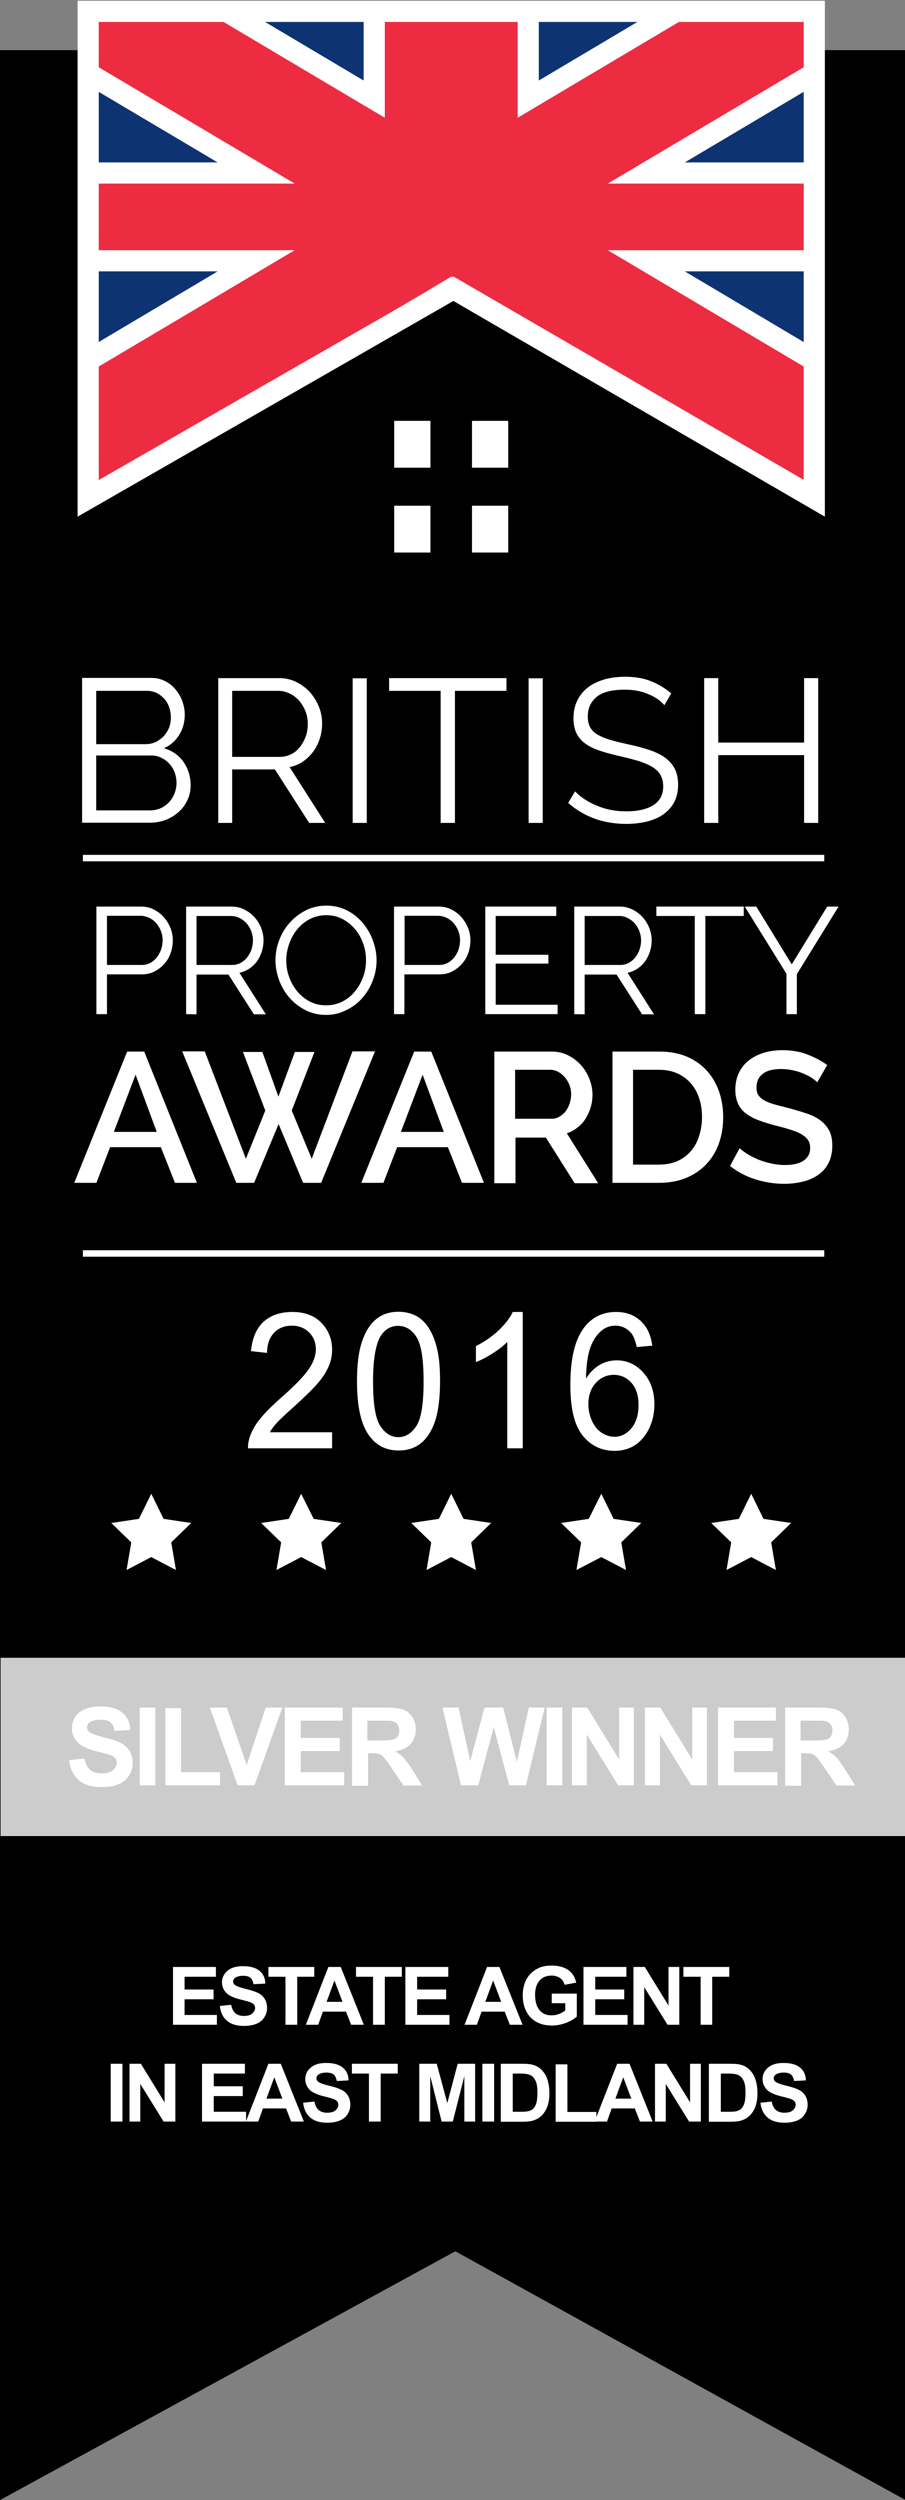 <?xml version="1.0" encoding="utf-8"?>
<!-- Generator: Adobe Illustrator 24.3.0, SVG Export Plug-In . SVG Version: 6.00 Build 0)  -->
<svg version="1.1" id="Layer_1" xmlns="http://www.w3.org/2000/svg" xmlns:xlink="http://www.w3.org/1999/xlink" x="0px" y="0px"
	 viewBox="0 0 461.9 1276" style="enable-background:new 0 0 461.9 1276;" xml:space="preserve">
<rect x="0" y="0" width="461.9" height="1276" fill="#808080" stroke="none"/>
<style type="text/css">
	.st0{fill:#CCCCCC;}
	.st1{fill:#FFFFFF;}
	.st2{clip-path:url(#SVGID_2_);}
	.st3{clip-path:url(#SVGID_4_);fill:#0D3372;}
	.st4{clip-path:url(#SVGID_6_);}
	.st5{clip-path:url(#SVGID_8_);fill:#FFFFFF;}
	.st6{clip-path:url(#SVGID_10_);fill:#EE2C41;}
</style>
<g>
	<g>
		<g>
			<g>
				<g>
					<g>
						<polyline points="462.2,1276 232.4,1149 0,1276 0,25.6 462.2,25.6 462.2,1276 						"/>
					</g>
				</g>
			</g>
		</g>
	</g>
</g>
<rect x="0.3" y="846.1" class="st0" width="462.3" height="91"/>
<g>
	<g>
		<path class="st1" d="M90.1,399.7c0-1.8-0.3-3.6-0.9-5.3c-0.6-1.7-1.5-3.2-2.7-4.5c-1.1-1.3-2.5-2.3-4.1-3.1
			c-1.6-0.8-3.2-1.2-5-1.2H49.1v28h27.6c1.9,0,3.6-0.4,5.3-1.1c1.7-0.8,3.1-1.8,4.3-3.1c1.2-1.3,2.1-2.8,2.8-4.5
			C89.7,403.2,90.1,401.5,90.1,399.7 M49.1,352.5v27.3h25.4c1.8,0,3.5-0.4,5-1.1c1.6-0.8,2.9-1.8,4.1-3c1.1-1.2,2-2.7,2.7-4.3
			c0.6-1.6,0.9-3.3,0.9-5.2c0-1.9-0.3-3.6-0.9-5.3c-0.6-1.7-1.4-3.1-2.5-4.3c-1.1-1.2-2.4-2.2-3.8-2.9c-1.5-0.7-3.1-1.1-4.8-1.1
			H49.1V352.5z M97.3,400.9c0,2.8-0.6,5.3-1.7,7.6c-1.1,2.3-2.6,4.3-4.5,6s-4.1,3-6.6,4c-2.5,0.9-5.2,1.4-8,1.4H41.9V346h35.5
			c2.6,0,4.9,0.6,7,1.7s3.8,2.5,5.3,4.3s2.6,3.8,3.4,6c0.8,2.3,1.2,4.5,1.2,6.8c0,3.7-0.9,7.2-2.8,10.2c-1.9,3.1-4.5,5.4-7.8,6.9
			c4.2,1.2,7.6,3.6,10,7C96.1,392.5,97.3,396.4,97.3,400.9z"/>
	</g>
</g>
<g>
	<g>
		<path class="st1" d="M118.6,386.3h24.2c2.1,0,4.1-0.5,5.9-1.4c1.8-0.9,3.3-2.2,4.5-3.8s2.2-3.4,2.9-5.4s1-4.1,1-6.3
			c0-2.2-0.4-4.4-1.2-6.4s-1.9-3.8-3.2-5.4c-1.4-1.5-2.9-2.7-4.8-3.6c-1.8-0.9-3.8-1.4-5.8-1.4h-23.6v33.7 M111.4,420v-73.9h31.1
			c3.2,0,6.1,0.7,8.8,2c2.7,1.4,5,3.1,7,5.3c1.9,2.2,3.4,4.7,4.5,7.4c1.1,2.8,1.6,5.6,1.6,8.4c0,2.7-0.4,5.3-1.2,7.8
			s-1.9,4.7-3.4,6.7s-3.2,3.6-5.2,5s-4.3,2.3-6.8,2.8L166,420h-8.2l-17.5-27.3h-21.8V420H111.4z"/>
	</g>
</g>
<g>
	<g>
		<rect x="180" y="346.2" class="st1" width="7.2" height="73.8"/>
	</g>
</g>
<g>
	<g>
		<polyline class="st1" points="258.5,352.6 232.2,352.6 232.2,420 224.9,420 224.9,352.6 198.6,352.6 198.6,346.1 258.5,346.1 
			258.5,352.6 		"/>
	</g>
</g>
<g>
	<g>
		<rect x="269.8" y="346.2" class="st1" width="7.2" height="73.8"/>
	</g>
</g>
<g>
	<g>
		<path class="st1" d="M339.1,359.9c-2.1-2.4-4.9-4.3-8.4-5.7c-3.5-1.5-7.4-2.2-11.8-2.2c-6.6,0-11.4,1.2-14.4,3.7s-4.5,5.8-4.5,10
			c0,2.2,0.4,4,1.2,5.5c0.8,1.4,2,2.7,3.7,3.7s3.8,1.9,6.5,2.7c2.6,0.8,5.7,1.5,9.2,2.3c4,0.8,7.5,1.8,10.6,2.8s5.8,2.3,8,3.8
			c2.2,1.6,3.9,3.5,5.1,5.7c1.2,2.3,1.8,5,1.8,8.4s-0.7,6.3-2,8.8s-3.2,4.6-5.5,6.2c-2.4,1.7-5.2,2.9-8.4,3.7
			c-3.3,0.8-6.8,1.2-10.6,1.2c-11.6,0-21.5-3.6-29.6-10.7l3.5-5.9c2.7,2.8,6.3,5.3,10.9,7.2c4.6,2,9.7,3,15.3,3
			c5.9,0,10.5-1.1,13.8-3.2s5-5.3,5-9.6c0-2.3-0.5-4.2-1.4-5.8c-0.9-1.6-2.3-2.9-4.2-4.1c-1.9-1.1-4.2-2.1-7-3
			c-2.8-0.8-6.1-1.7-9.7-2.5c-3.9-0.9-7.3-1.8-10.2-2.8c-2.9-1-5.4-2.2-7.3-3.6c-2-1.5-3.5-3.2-4.5-5.3c-1-2-1.5-4.6-1.5-7.5
			c0-3.4,0.6-6.4,1.9-9.1s3.1-4.9,5.4-6.7c2.3-1.8,5.1-3.1,8.3-4.1c3.2-0.9,6.8-1.4,10.7-1.4c4.9,0,9.2,0.7,13.1,2.2
			c3.8,1.5,7.3,3.6,10.5,6.3L339.1,359.9"/>
	</g>
</g>
<g>
	<g>
		<polyline class="st1" points="417.6,346.1 417.6,420 410.4,420 410.4,385.4 366.6,385.4 366.6,420 359.4,420 359.4,346.1 
			366.6,346.1 366.6,379 410.4,379 410.4,346.1 417.6,346.1 		"/>
	</g>
</g>
<g>
	<g>
		<path class="st1" d="M54.6,492.5h17.6c1.6,0,3.1-0.3,4.4-1s2.4-1.6,3.4-2.8c0.9-1.2,1.6-2.5,2.2-4c0.5-1.5,0.8-3.1,0.8-4.8
			c0-1.7-0.3-3.3-0.9-4.8s-1.4-2.8-2.4-4c-1-1.1-2.2-2-3.6-2.7c-1.4-0.6-2.8-1-4.3-1H54.6V492.5 M49.2,517.6v-54.9H72
			c2.4,0,4.6,0.5,6.5,1.5c2,1,3.7,2.3,5.1,3.9s2.6,3.5,3.4,5.5c0.8,2.1,1.2,4.2,1.2,6.3c0,2.3-0.4,4.5-1.1,6.5
			c-0.7,2.1-1.8,3.9-3.2,5.5c-1.4,1.6-3.1,2.9-5,3.9s-4.1,1.5-6.5,1.5H54.6v20.3H49.2z"/>
	</g>
</g>
<g>
	<g>
		<path class="st1" d="M100.3,492.5h18c1.6,0,3.1-0.3,4.4-1s2.4-1.6,3.4-2.8c0.9-1.2,1.7-2.5,2.2-4s0.8-3.1,0.8-4.7
			s-0.3-3.2-0.9-4.8c-0.6-1.5-1.4-2.9-2.4-4s-2.2-2-3.6-2.7s-2.8-1-4.3-1h-17.6L100.3,492.5 M95,517.6v-54.9h23.1
			c2.4,0,4.6,0.5,6.6,1.5s3.7,2.3,5.2,3.9c1.4,1.6,2.6,3.5,3.4,5.5c0.8,2.1,1.2,4.2,1.2,6.3c0,2-0.3,3.9-0.9,5.8
			c-0.6,1.8-1.4,3.5-2.5,5s-2.4,2.7-3.9,3.7c-1.5,1-3.2,1.7-5,2.1l13.5,21.2h-6.1l-13-20.3h-16.3v20.3L95,517.6L95,517.6z"/>
	</g>
</g>
<g>
	<g>
		<path class="st1" d="M146.1,490.1c0,3,0.5,5.9,1.5,8.6c1,2.8,2.4,5.2,4.2,7.4c1.8,2.1,3.9,3.8,6.4,5.1c2.5,1.3,5.2,1.9,8.3,1.9
			s5.9-0.7,8.4-2s4.7-3.1,6.4-5.3c1.8-2.2,3.1-4.6,4.1-7.4c1-2.7,1.4-5.5,1.4-8.4c0-3-0.5-5.9-1.5-8.6c-1-2.8-2.4-5.2-4.2-7.3
			c-1.8-2.1-3.9-3.8-6.4-5.1c-2.5-1.3-5.2-1.9-8.2-1.9c-3.1,0-5.9,0.7-8.4,2s-4.7,3.1-6.4,5.2c-1.8,2.2-3.1,4.6-4.1,7.4
			C146.6,484.5,146.1,487.3,146.1,490.1 M166.5,518c-3.8,0-7.3-0.8-10.5-2.4c-3.2-1.6-5.9-3.7-8.2-6.3c-2.3-2.6-4-5.6-5.3-8.9
			c-1.2-3.4-1.9-6.8-1.9-10.3c0-3.7,0.7-7.2,2-10.5c1.3-3.4,3.1-6.3,5.5-8.9c2.3-2.6,5.1-4.6,8.2-6.2c3.1-1.5,6.6-2.3,10.2-2.3
			c3.8,0,7.3,0.8,10.5,2.4s5.9,3.8,8.1,6.4c2.2,2.6,4,5.6,5.2,8.9s1.9,6.7,1.9,10.2c0,3.7-0.7,7.2-2,10.5c-1.3,3.4-3.1,6.3-5.4,8.9
			c-2.3,2.6-5,4.6-8.2,6.1C173.5,517.2,170.1,518,166.5,518z"/>
	</g>
</g>
<g>
	<g>
		<path class="st1" d="M206.5,492.5H224c1.6,0,3.1-0.3,4.4-1c1.3-0.7,2.4-1.6,3.4-2.8c0.9-1.2,1.7-2.5,2.2-4s0.8-3.1,0.8-4.8
			c0-1.7-0.3-3.3-0.9-4.8c-0.6-1.5-1.4-2.8-2.4-4c-1-1.1-2.2-2-3.6-2.7c-1.4-0.6-2.8-1-4.3-1h-17.1L206.5,492.5 M201.1,517.6v-54.9
			h22.8c2.4,0,4.6,0.5,6.5,1.5c2,1,3.7,2.3,5.1,3.9c1.4,1.6,2.6,3.5,3.4,5.5c0.8,2.1,1.2,4.2,1.2,6.3c0,2.3-0.4,4.5-1.1,6.5
			c-0.7,2.1-1.8,3.9-3.2,5.5s-3.1,2.9-5,3.9s-4.1,1.5-6.5,1.5h-17.9v20.3H201.1z"/>
	</g>
</g>
<g>
	<g>
		<polyline class="st1" points="284.6,512.8 284.6,517.6 247.7,517.6 247.7,462.7 283.9,462.7 283.9,467.5 253,467.5 253,487.3 
			279.9,487.3 279.9,491.8 253,491.8 253,512.8 284.6,512.8 		"/>
	</g>
</g>
<g>
	<g>
		<path class="st1" d="M298.4,492.5h18c1.6,0,3.1-0.3,4.4-1s2.4-1.6,3.4-2.8c0.9-1.2,1.7-2.5,2.2-4s0.8-3.1,0.8-4.7
			s-0.3-3.2-0.9-4.8c-0.6-1.5-1.4-2.9-2.4-4s-2.2-2-3.6-2.7s-2.8-1-4.3-1h-17.6V492.5 M293.1,517.6v-54.9h23.1
			c2.4,0,4.6,0.5,6.6,1.5s3.7,2.3,5.2,3.9c1.4,1.6,2.6,3.5,3.4,5.5c0.8,2.1,1.2,4.2,1.2,6.3c0,2-0.3,3.9-0.9,5.8
			c-0.6,1.8-1.4,3.5-2.5,5s-2.4,2.7-3.9,3.7s-3.2,1.7-5,2.1l13.5,21.2h-6.1l-13-20.3h-16.3v20.3L293.1,517.6L293.1,517.6z"/>
	</g>
</g>
<g>
	<g>
		<polyline class="st1" points="379.6,467.5 360,467.5 360,517.6 354.6,517.6 354.6,467.5 335,467.5 335,462.7 379.6,462.7 
			379.6,467.5 		"/>
	</g>
</g>
<g>
	<g>
		<polyline class="st1" points="386,462.7 404.1,492.2 422.2,462.7 428,462.7 406.7,497.2 406.7,517.6 401.4,517.6 401.4,497 
			380.1,462.7 386,462.7 		"/>
	</g>
</g>
<g>
	<g>
		<path class="st1" d="M69.2,548.5l-11.1,29.2H80L69.2,548.5 M37.9,603.7l27-67h8.7l26.9,67H89.3l-7.2-18.2H56.2l-7,18.2H37.9z"/>
	</g>
</g>
<g>
	<g>
		<polyline class="st1" points="124,536.9 133.9,536.9 142.1,559.7 150.5,536.9 160.5,536.9 148.9,566.8 159.1,591.4 179.9,536.6 
			191.4,536.6 163.9,603.7 154.7,603.7 142.2,573.7 129.7,603.7 120.6,603.7 93,536.6 104.5,536.6 125.5,591.4 135.4,566.8 
			124,536.9 		"/>
	</g>
</g>
<g>
	<g>
		<path class="st1" d="M215.7,548.5l-11.1,29.2h21.9L215.7,548.5 M184.4,603.7l27-67h8.7l26.9,67h-11.2l-7.2-18.2h-25.9l-7,18.2
			H184.4z"/>
	</g>
</g>
<g>
	<g>
		<path class="st1" d="M262.8,571h18.5c1.5,0,2.9-0.3,4.1-1s2.3-1.6,3.2-2.7c0.9-1.2,1.6-2.5,2.1-4s0.8-3.1,0.8-4.8
			s-0.3-3.3-0.9-4.8s-1.4-2.8-2.4-4c-1-1.1-2.1-2-3.4-2.7s-2.6-1-4-1h-17.9v25 M252.3,603.7v-67h29.2c3,0,5.8,0.6,8.4,1.9
			c2.6,1.3,4.7,2.9,6.6,5c1.8,2,3.3,4.4,4.3,7s1.6,5.3,1.6,8c0,2.3-0.3,4.4-0.9,6.5s-1.5,4-2.6,5.8s-2.5,3.3-4.2,4.6
			c-1.6,1.3-3.4,2.3-5.4,2.9l16,25.5h-12l-14.7-23.3h-15.5v23.3h-10.8L252.3,603.7L252.3,603.7z"/>
	</g>
</g>
<g>
	<g>
		<path class="st1" d="M358.3,570.1c0-3.5-0.5-6.8-1.5-9.7c-1-3-2.4-5.5-4.3-7.6s-4.2-3.8-6.9-5c-2.7-1.2-5.8-1.8-9.3-1.8h-13.2
			v48.4h13.2c3.5,0,6.7-0.6,9.4-1.8c2.7-1.2,5-2.9,6.9-5.1c1.9-2.2,3.3-4.7,4.2-7.7C357.8,576.8,358.3,573.5,358.3,570.1
			 M312.6,603.7v-67h23.8c5.4,0,10.2,0.9,14.2,2.6c4.1,1.8,7.5,4.2,10.2,7.2s4.8,6.6,6.2,10.6c1.4,4.1,2.1,8.4,2.1,13
			c0,5.1-0.8,9.7-2.3,13.8s-3.7,7.6-6.6,10.6c-2.8,2.9-6.3,5.2-10.3,6.8s-8.5,2.4-13.5,2.4L312.6,603.7L312.6,603.7z"/>
	</g>
</g>
<g>
	<g>
		<path class="st1" d="M417.1,552.4c-0.6-0.7-1.5-1.4-2.7-2.2s-2.6-1.5-4.2-2.2s-3.4-1.3-5.3-1.7c-2-0.4-4-0.7-6.2-0.7
			c-4.2,0-7.3,0.8-9.4,2.5c-2.1,1.6-3.2,3.9-3.2,6.9c0,1.6,0.3,3,1,4s1.7,1.9,3.1,2.7s3.1,1.4,5.2,2s4.5,1.2,7.3,1.9
			c3.3,0.9,6.3,1.8,9,2.7s5.1,2.1,7,3.5s3.4,3.2,4.5,5.2c1.1,2.1,1.6,4.7,1.6,7.7c0,3.5-0.7,6.5-2,9s-3.1,4.5-5.3,6
			c-2.2,1.5-4.8,2.7-7.8,3.4s-6.1,1.1-9.4,1.1c-5.1,0-10-0.8-14.8-2.3s-9.1-3.8-12.9-6.8l4.9-9.1c0.8,0.8,2,1.7,3.5,2.7
			s3.3,1.9,5.3,2.8c2,0.9,4.3,1.6,6.8,2.2c2.5,0.6,5,0.9,7.6,0.9c4,0,7.2-0.7,9.4-2.2c2.2-1.5,3.4-3.6,3.4-6.5
			c0-1.7-0.4-3.1-1.2-4.2c-0.8-1.1-2-2.1-3.6-3s-3.5-1.6-5.8-2.3s-4.8-1.4-7.7-2.1c-3.3-0.9-6.2-1.8-8.7-2.8s-4.5-2.2-6.2-3.5
			c-1.6-1.4-2.9-3-3.7-4.9c-0.8-1.9-1.3-4.1-1.3-6.8c0-3.3,0.6-6.2,1.8-8.7s2.9-4.7,5.1-6.4s4.7-3,7.7-3.9s6.1-1.3,9.5-1.3
			c4.7,0,8.9,0.7,12.7,2.2c3.8,1.5,7.2,3.2,10.1,5.4L417.1,552.4"/>
	</g>
</g>
<g>
	<g>
		<rect x="42.3" y="436.3" class="st1" width="378.4" height="3.3"/>
	</g>
</g>
<g>
	<g>
		<rect x="42.3" y="638.1" class="st1" width="378.4" height="3.3"/>
	</g>
</g>
<g>
	<g>
		<polyline class="st1" points="77.2,762.4 83.5,775.2 97.6,777.3 87.4,787.2 89.8,801.3 77.2,794.7 64.6,801.3 67,787.2 
			56.8,777.3 70.9,775.2 77.2,762.4 		"/>
	</g>
</g>
<g>
	<g>
		<polyline class="st1" points="153.7,762.4 160.1,775.2 174.2,777.3 164,787.2 166.4,801.3 153.7,794.7 141.1,801.3 143.5,787.2 
			133.3,777.3 147.4,775.2 153.7,762.4 		"/>
	</g>
</g>
<g>
	<g>
		<polyline class="st1" points="230.3,762.4 236.6,775.2 250.7,777.3 240.5,787.2 242.9,801.3 230.3,794.7 217.7,801.3 220.1,787.2 
			209.9,777.3 224,775.2 230.3,762.4 		"/>
	</g>
</g>
<g>
	<g>
		<polyline class="st1" points="306.9,762.4 313.2,775.2 327.3,777.3 317.1,787.2 319.5,801.3 306.9,794.7 294.2,801.3 296.6,787.2 
			286.4,777.3 300.5,775.2 306.9,762.4 		"/>
	</g>
</g>
<g>
	<g>
		<polyline class="st1" points="383.4,762.4 389.7,775.2 403.8,777.3 393.6,787.2 396,801.3 383.4,794.7 370.8,801.3 373.2,787.2 
			363,777.3 377.1,775.2 383.4,762.4 		"/>
	</g>
</g>
<g>
	<g>
		<rect x="201.2" y="214.8" class="st1" width="18.5" height="23.9"/>
	</g>
</g>
<g>
	<g>
		<rect x="240.9" y="214.8" class="st1" width="18.5" height="23.9"/>
	</g>
</g>
<g>
	<g>
		<rect x="201.2" y="258.1" class="st1" width="18.5" height="23.9"/>
	</g>
</g>
<g>
	<g>
		<rect x="240.9" y="258.1" class="st1" width="18.5" height="23.9"/>
	</g>
</g>
<g>
	<g>
		<g>
			<defs>
				<polyline id="SVGID_1_" points="414.6,255.5 231.3,152.3 46,254.1 46,7.2 414.6,8.6 414.6,255.5 				"/>
			</defs>
			<clipPath id="SVGID_2_">
				<use xlink:href="#SVGID_1_"  style="overflow:visible;"/>
			</clipPath>
			<g class="st2">
				<g>
					<g>
						<defs>
							<rect id="SVGID_3_" width="464" height="1276"/>
						</defs>
						<clipPath id="SVGID_4_">
							<use xlink:href="#SVGID_3_"  style="overflow:visible;"/>
						</clipPath>
						<rect x="22.1" y="-36.8" class="st3" width="414.4" height="320"/>
					</g>
				</g>
			</g>
		</g>
	</g>
</g>
<g>
	<g>
		<g>
			<defs>
				<polyline id="SVGID_5_" points="414.6,259.2 231.3,152.9 46,259.2 46,4.8 414.6,4.8 414.6,259.2 				"/>
			</defs>
			<clipPath id="SVGID_6_">
				<use xlink:href="#SVGID_5_"  style="overflow:visible;"/>
			</clipPath>
			<g class="st4">
				<g>
					<g>
						<defs>
							<rect id="SVGID_7_" width="464" height="1276"/>
						</defs>
						<clipPath id="SVGID_8_">
							<use xlink:href="#SVGID_7_"  style="overflow:visible;"/>
						</clipPath>
						<polyline class="st5" points="454.4,127.7 465.2,127.7 465.2,82.9 349.5,82.9 501.6,-7.4 463.8,-71.1 275,41.1 275,-49.9 
							185.6,-49.9 185.6,41.1 -3.2,-71.1 -41.1,-7.4 111.1,82.9 -4.6,82.9 -4.6,138.5 111.1,138.5 -41.1,228.9 -3.2,292.5 
							230.3,153.8 463.8,292.5 501.6,228.9 349.5,138.5 465.2,138.5 465.2,127.7 454.4,127.7 454.4,116.9 270.9,116.9 472.1,236.4 
							456.3,262.9 230.3,128.6 4.3,262.9 -11.5,236.4 189.7,116.9 17,116.9 17,104.5 189.7,104.5 -11.5,-15 4.3,-41.5 207.2,79 
							207.2,-28.3 253.4,-28.3 253.4,79 456.3,-41.5 472.1,-15 270.9,104.5 443.6,104.5 443.6,127.7 454.4,127.7 454.4,116.9 
							454.4,127.7 						"/>
					</g>
				</g>
				<g>
					<g>
						<defs>
							<rect id="SVGID_9_" width="464" height="1276"/>
						</defs>
						<clipPath id="SVGID_10_">
							<use xlink:href="#SVGID_9_"  style="overflow:visible;"/>
						</clipPath>
						<polyline class="st6" points="454.4,127.7 454.4,93.7 310.2,93.7 486.9,-11.2 460.1,-56.3 264.2,60.1 264.2,-39.1 
							196.4,-39.1 196.4,60.1 0.5,-56.3 -26.3,-11.2 150.4,93.7 6.2,93.7 6.2,127.7 150.4,127.7 -26.3,232.6 0.5,277.7 230.3,141.2 
							460.1,277.7 486.9,232.6 310.2,127.7 454.4,127.7 						"/>
					</g>
				</g>
			</g>
		</g>
	</g>
</g>
<g>
	<g>
		<g>
			<g>
				<g>
					<g>
						<path class="st1" d="M421,0.4H39.6v263.3l191.8-110.1L421,263.7V0.4 M410.2,11.2v233.7L231.4,141.1L50.4,245V11.2H410.2"/>
					</g>
				</g>
			</g>
		</g>
	</g>
</g>
<g>
	<path class="st1" d="M169.5,731v8.2h-42.9c-0.1-2.1,0.3-4,0.9-5.9c1.1-3.1,2.8-6.2,5.3-9.2c2.4-3,5.9-6.5,10.4-10.5
		c7.1-6.2,11.8-11.1,14.3-14.7c2.5-3.6,3.7-7,3.7-10.3c0-3.4-1.1-6.2-3.4-8.5c-2.3-2.3-5.2-3.5-8.8-3.5c-3.8,0-6.9,1.2-9.2,3.7
		c-2.3,2.5-3.5,5.9-3.5,10.2l-8.2-0.9c0.6-6.5,2.7-11.5,6.3-14.9c3.7-3.4,8.6-5.1,14.8-5.1c6.2,0,11.2,1.8,14.8,5.5
		c3.6,3.7,5.5,8.3,5.5,13.7c0,2.8-0.5,5.5-1.6,8.2c-1.1,2.7-2.8,5.5-5.3,8.5c-2.5,3-6.6,7-12.3,12.2c-4.8,4.3-7.9,7.2-9.2,8.7
		c-1.4,1.5-2.5,3.1-3.4,4.6H169.5z"/>
	<path class="st1" d="M182.2,705c0-8.2,0.8-14.8,2.4-19.8c1.6-5,3.9-8.9,7-11.6c3.1-2.7,7-4.1,11.8-4.1c3.5,0,6.5,0.8,9.2,2.2
		c2.6,1.5,4.8,3.7,6.5,6.5c1.7,2.8,3.1,6.3,4,10.3c1,4.1,1.5,9.5,1.5,16.4c0,8.1-0.8,14.7-2.3,19.7c-1.6,5-3.9,8.9-7,11.6
		c-3.1,2.7-7.1,4.1-11.8,4.1c-6.3,0-11.2-2.4-14.8-7.2C184.3,727.4,182.2,718,182.2,705z M190.4,705c0,11.4,1.2,19,3.7,22.8
		s5.6,5.7,9.2,5.7c3.7,0,6.7-1.9,9.2-5.7c2.5-3.8,3.7-11.4,3.7-22.7c0-11.4-1.2-19-3.7-22.8c-2.5-3.8-5.6-5.6-9.3-5.6
		c-3.7,0-6.6,1.7-8.8,5C191.8,685.8,190.4,693.6,190.4,705z"/>
	<path class="st1" d="M266.9,739.2h-8v-54.3c-1.9,2-4.4,3.9-7.6,5.9c-3.1,2-5.9,3.4-8.4,4.4v-8.2c4.5-2.2,8.4-5,11.7-8.1
		c3.3-3.2,5.7-6.3,7.1-9.3h5.1V739.2z"/>
	<path class="st1" d="M332.9,686.8l-7.9,0.7c-0.7-3.3-1.7-5.8-3-7.3c-2.2-2.4-4.8-3.6-8-3.6c-2.5,0-4.8,0.8-6.7,2.3
		c-2.5,2-4.5,4.8-5.9,8.6c-1.4,3.8-2.2,9.1-2.3,16.1c1.9-3.1,4.3-5.4,7-7s5.7-2.3,8.7-2.3c5.3,0,9.8,2.1,13.6,6.3
		c3.7,4.2,5.6,9.6,5.6,16.2c0,4.4-0.9,8.4-2.6,12.1c-1.8,3.7-4.2,6.6-7.2,8.6s-6.6,3-10.5,3c-6.6,0-12.1-2.6-16.3-7.8
		s-6.3-13.8-6.3-25.8c0-13.4,2.3-23.2,7-29.3c4-5.3,9.5-8,16.3-8c5.1,0,9.3,1.5,12.6,4.6C330.3,677.2,332.2,681.4,332.9,686.8z
		 M300.3,716.7c0,2.9,0.6,5.7,1.8,8.4c1.2,2.7,2.8,4.7,4.9,6.1c2.1,1.4,4.3,2.1,6.6,2.1c3.4,0,6.3-1.5,8.7-4.4
		c2.4-2.9,3.6-6.9,3.6-11.8c0-4.8-1.2-8.6-3.6-11.3s-5.4-4.1-9-4.1c-3.6,0-6.7,1.4-9.2,4.1S300.3,712.2,300.3,716.7z"/>
</g>
<g>
	<path class="st1" d="M88.3,1033.4v-29.5h21.9v5H94.2v6.5H109v5H94.2v8h16.5v5H88.3z"/>
	<path class="st1" d="M112.2,1023.8l5.8-0.6c0.3,1.9,1.1,3.4,2.1,4.3c1.1,0.9,2.5,1.4,4.3,1.4c1.9,0,3.4-0.4,4.3-1.2
		s1.5-1.8,1.5-2.8c0-0.7-0.2-1.3-0.6-1.8c-0.4-0.5-1.1-0.9-2.1-1.3c-0.7-0.2-2.3-0.7-4.8-1.3c-3.2-0.8-5.4-1.8-6.7-2.9
		c-1.8-1.6-2.7-3.6-2.7-5.9c0-1.5,0.4-2.9,1.3-4.2c0.9-1.3,2.1-2.3,3.7-3c1.6-0.7,3.5-1,5.8-1c3.7,0,6.5,0.8,8.4,2.4
		c1.9,1.6,2.9,3.8,2.9,6.5l-6,0.3c-0.3-1.5-0.8-2.6-1.6-3.3c-0.8-0.7-2.1-1-3.8-1c-1.7,0-3.1,0.4-4.1,1.1c-0.6,0.5-0.9,1.1-0.9,1.8
		c0,0.7,0.3,1.3,0.9,1.8c0.8,0.6,2.6,1.3,5.5,2c2.9,0.7,5,1.4,6.4,2.1c1.4,0.7,2.5,1.7,3.3,3c0.8,1.3,1.2,2.8,1.2,4.7
		c0,1.7-0.5,3.3-1.4,4.7c-0.9,1.5-2.3,2.6-4,3.3c-1.7,0.7-3.9,1.1-6.4,1.1c-3.7,0-6.6-0.9-8.6-2.6
		C113.7,1029.6,112.6,1027.1,112.2,1023.8z"/>
	<path class="st1" d="M145.7,1033.4v-24.5H137v-5h23.4v5h-8.7v24.5H145.7z"/>
	<path class="st1" d="M185.7,1033.4h-6.5l-2.6-6.7h-11.8l-2.4,6.7h-6.3l11.5-29.5h6.3L185.7,1033.4z M174.8,1021.7l-4.1-10.9
		l-4,10.9H174.8z"/>
	<path class="st1" d="M190.4,1033.4v-24.5h-8.7v-5h23.4v5h-8.7v24.5H190.4z"/>
	<path class="st1" d="M206.9,1033.4v-29.5h21.9v5h-15.9v6.5h14.8v5h-14.8v8h16.5v5H206.9z"/>
	<path class="st1" d="M266.7,1033.4h-6.5l-2.6-6.7h-11.8l-2.4,6.7h-6.3l11.5-29.5h6.3L266.7,1033.4z M255.8,1021.7l-4.1-10.9
		l-4,10.9H255.8z"/>
	<path class="st1" d="M281.6,1022.5v-5h12.8v11.7c-1.2,1.2-3.1,2.3-5.4,3.2c-2.4,0.9-4.8,1.4-7.2,1.4c-3.1,0-5.8-0.6-8.1-1.9
		c-2.3-1.3-4-3.1-5.2-5.6c-1.2-2.4-1.7-5-1.7-7.9c0-3.1,0.6-5.8,1.9-8.2s3.2-4.2,5.7-5.5c1.9-1,4.2-1.5,7.1-1.5
		c3.7,0,6.5,0.8,8.6,2.3c2.1,1.5,3.4,3.7,4,6.4l-5.9,1.1c-0.4-1.4-1.2-2.6-2.3-3.4s-2.6-1.3-4.3-1.3c-2.6,0-4.7,0.8-6.2,2.5
		s-2.3,4.1-2.3,7.3c0,3.5,0.8,6.1,2.3,7.9s3.6,2.6,6.1,2.6c1.2,0,2.5-0.2,3.8-0.7s2.3-1.1,3.2-1.8v-3.7H281.6z"/>
	<path class="st1" d="M297.8,1033.4v-29.5h21.9v5h-15.9v6.5h14.8v5h-14.8v8h16.5v5H297.8z"/>
	<path class="st1" d="M323.3,1033.4v-29.5h5.8l12.1,19.7v-19.7h5.5v29.5h-6l-11.9-19.2v19.2H323.3z"/>
	<path class="st1" d="M357.6,1033.4v-24.5h-8.8v-5h23.4v5h-8.7v24.5H357.6z"/>
	<path class="st1" d="M56.5,1082.8v-29.5h6v29.5H56.5z"/>
	<path class="st1" d="M66.1,1082.8v-29.5h5.8l12.1,19.7v-19.7h5.5v29.5h-6l-11.9-19.2v19.2H66.1z"/>
	<path class="st1" d="M103.1,1082.8v-29.5H125v5h-15.9v6.5h14.8v5h-14.8v8h16.5v5H103.1z"/>
	<path class="st1" d="M155.1,1082.8h-6.5l-2.6-6.7h-11.8l-2.4,6.7h-6.3l11.5-29.5h6.3L155.1,1082.8z M144.1,1071.1l-4.1-10.9
		l-4,10.9H144.1z"/>
	<path class="st1" d="M154.7,1073.2l5.8-0.6c0.3,1.9,1.1,3.4,2.1,4.3c1.1,0.9,2.5,1.4,4.3,1.4c1.9,0,3.4-0.4,4.3-1.2
		s1.5-1.8,1.5-2.8c0-0.7-0.2-1.3-0.6-1.8c-0.4-0.5-1.1-0.9-2.1-1.3c-0.7-0.2-2.3-0.7-4.8-1.3c-3.2-0.8-5.4-1.8-6.7-2.9
		c-1.8-1.6-2.7-3.6-2.7-5.9c0-1.5,0.4-2.9,1.3-4.2c0.9-1.3,2.1-2.3,3.7-3c1.6-0.7,3.5-1,5.8-1c3.7,0,6.5,0.8,8.4,2.4
		c1.9,1.6,2.9,3.8,2.9,6.5l-6,0.3c-0.3-1.5-0.8-2.6-1.6-3.3c-0.8-0.7-2.1-1-3.8-1c-1.7,0-3.1,0.4-4.1,1.1c-0.6,0.5-0.9,1.1-0.9,1.8
		c0,0.7,0.3,1.3,0.9,1.8c0.8,0.6,2.6,1.3,5.5,2c2.9,0.7,5,1.4,6.4,2.1c1.4,0.7,2.5,1.7,3.3,3c0.8,1.3,1.2,2.8,1.2,4.7
		c0,1.7-0.5,3.3-1.4,4.7c-0.9,1.5-2.3,2.6-4,3.3c-1.7,0.7-3.9,1.1-6.4,1.1c-3.7,0-6.6-0.9-8.6-2.6
		C156.3,1079,155.1,1076.5,154.7,1073.2z"/>
	<path class="st1" d="M188.3,1082.8v-24.5h-8.7v-5h23.4v5h-8.7v24.5H188.3z"/>
	<path class="st1" d="M214,1082.8v-29.5h8.9l5.4,20.1l5.3-20.1h8.9v29.5H237v-23.2l-5.9,23.2h-5.7l-5.8-23.2v23.2H214z"/>
	<path class="st1" d="M246.2,1082.8v-29.5h6v29.5H246.2z"/>
	<path class="st1" d="M255.7,1053.3h10.9c2.5,0,4.3,0.2,5.6,0.6c1.7,0.5,3.2,1.4,4.4,2.7c1.2,1.3,2.2,2.9,2.8,4.8c0.6,1.9,1,4.2,1,7
		c0,2.4-0.3,4.5-0.9,6.3c-0.7,2.1-1.8,3.9-3.2,5.2c-1,1-2.4,1.8-4.2,2.4c-1.3,0.4-3.1,0.6-5.3,0.6h-11.2V1053.3z M261.7,1058.3v19.5
		h4.4c1.7,0,2.9-0.1,3.6-0.3c1-0.2,1.8-0.7,2.4-1.2c0.6-0.6,1.2-1.5,1.6-2.8c0.4-1.3,0.6-3.1,0.6-5.4c0-2.3-0.2-4-0.6-5.2
		c-0.4-1.2-1-2.2-1.7-2.9c-0.7-0.7-1.6-1.1-2.8-1.4c-0.8-0.2-2.5-0.3-4.9-0.3H261.7z"/>
	<path class="st1" d="M283.6,1082.8v-29.2h6v24.3h14.8v5H283.6z"/>
	<path class="st1" d="M333.1,1082.8h-6.5l-2.6-6.7h-11.8l-2.4,6.7h-6.3l11.5-29.5h6.3L333.1,1082.8z M322.2,1071.1l-4.1-10.9
		l-4,10.9H322.2z"/>
	<path class="st1" d="M334.3,1082.8v-29.5h5.8l12.1,19.7v-19.7h5.5v29.5h-6l-11.9-19.2v19.2H334.3z"/>
	<path class="st1" d="M361.9,1053.3h10.9c2.5,0,4.3,0.2,5.6,0.6c1.7,0.5,3.2,1.4,4.4,2.7c1.2,1.3,2.2,2.9,2.8,4.8c0.6,1.9,1,4.2,1,7
		c0,2.4-0.3,4.5-0.9,6.3c-0.7,2.1-1.8,3.9-3.2,5.2c-1,1-2.4,1.8-4.2,2.4c-1.3,0.4-3.1,0.6-5.3,0.6h-11.2V1053.3z M367.9,1058.3v19.5
		h4.4c1.7,0,2.9-0.1,3.6-0.3c1-0.2,1.8-0.7,2.4-1.2c0.6-0.6,1.2-1.5,1.6-2.8c0.4-1.3,0.6-3.1,0.6-5.4c0-2.3-0.2-4-0.6-5.2
		c-0.4-1.2-1-2.2-1.7-2.9c-0.7-0.7-1.6-1.1-2.8-1.4c-0.8-0.2-2.5-0.3-4.9-0.3H367.9z"/>
	<path class="st1" d="M388.1,1073.2l5.8-0.6c0.3,1.9,1.1,3.4,2.1,4.3c1.1,0.9,2.5,1.4,4.3,1.4c1.9,0,3.4-0.4,4.3-1.2
		s1.5-1.8,1.5-2.8c0-0.7-0.2-1.3-0.6-1.8c-0.4-0.5-1.1-0.9-2.1-1.3c-0.7-0.2-2.3-0.7-4.8-1.3c-3.2-0.8-5.4-1.8-6.7-2.9
		c-1.8-1.6-2.7-3.6-2.7-5.9c0-1.5,0.4-2.9,1.3-4.2c0.9-1.3,2.1-2.3,3.7-3c1.6-0.7,3.5-1,5.8-1c3.7,0,6.5,0.8,8.4,2.4
		c1.9,1.6,2.9,3.8,2.9,6.5l-6,0.3c-0.3-1.5-0.8-2.6-1.6-3.3c-0.8-0.7-2.1-1-3.8-1c-1.7,0-3.1,0.4-4.1,1.1c-0.6,0.5-0.9,1.1-0.9,1.8
		c0,0.7,0.3,1.3,0.9,1.8c0.8,0.6,2.6,1.3,5.5,2c2.9,0.7,5,1.4,6.4,2.1c1.4,0.7,2.5,1.7,3.3,3c0.8,1.3,1.2,2.8,1.2,4.7
		c0,1.7-0.5,3.3-1.4,4.7c-0.9,1.5-2.3,2.6-4,3.3c-1.7,0.7-3.9,1.1-6.4,1.1c-3.7,0-6.6-0.9-8.6-2.6
		C389.7,1079,388.5,1076.5,388.1,1073.2z"/>
</g>
<g>
	<path class="st1" d="M35.3,898.3l7.8-0.8c0.5,2.6,1.4,4.5,2.9,5.8s3.4,1.8,5.8,1.8c2.6,0,4.5-0.5,5.8-1.6c1.3-1.1,2-2.4,2-3.8
		c0-0.9-0.3-1.7-0.8-2.4c-0.6-0.7-1.5-1.2-2.9-1.7c-0.9-0.3-3.1-0.9-6.4-1.7c-4.3-1.1-7.3-2.4-9.1-3.9c-2.4-2.2-3.7-4.8-3.7-8
		c0-2,0.6-3.9,1.7-5.7c1.1-1.8,2.8-3.1,5-4c2.2-0.9,4.8-1.4,7.8-1.4c5,0,8.7,1.1,11.3,3.3s3.8,5.1,4,8.8l-8,0.4
		c-0.3-2-1.1-3.5-2.2-4.4s-2.8-1.3-5.1-1.3c-2.3,0-4.2,0.5-5.5,1.4c-0.8,0.6-1.3,1.4-1.3,2.5c0,0.9,0.4,1.7,1.2,2.4
		c1,0.8,3.5,1.7,7.4,2.7c3.9,0.9,6.8,1.9,8.7,2.9c1.9,1,3.3,2.3,4.4,4s1.6,3.8,1.6,6.3c0,2.3-0.6,4.4-1.9,6.4
		c-1.3,2-3.1,3.5-5.4,4.4c-2.3,1-5.2,1.4-8.6,1.4c-5,0-8.9-1.2-11.6-3.5C37.4,906.1,35.8,902.7,35.3,898.3z"/>
	<path class="st1" d="M71.3,911.2v-39.7h8v39.7H71.3z"/>
	<path class="st1" d="M84.4,911.2v-39.4h8v32.7h19.9v6.7H84.4z"/>
	<path class="st1" d="M121.3,911.2l-14.2-39.7h8.7l10.1,29.4l9.7-29.4h8.5l-14.2,39.7H121.3z"/>
	<path class="st1" d="M145.4,911.2v-39.7h29.5v6.7h-21.4v8.8h19.9v6.7h-19.9v10.8h22.2v6.7H145.4z"/>
	<path class="st1" d="M179.7,911.2v-39.7h16.9c4.2,0,7.3,0.4,9.3,1.1c1.9,0.7,3.5,2,4.6,3.8c1.2,1.8,1.7,3.9,1.7,6.3
		c0,3-0.9,5.4-2.6,7.4c-1.8,1.9-4.4,3.2-7.9,3.7c1.7,1,3.2,2.1,4.3,3.3s2.7,3.4,4.6,6.4l4.9,7.8h-9.6l-5.8-8.6
		c-2.1-3.1-3.5-5-4.2-5.8c-0.8-0.8-1.6-1.4-2.4-1.7s-2.2-0.4-4-0.4h-1.6v16.6H179.7z M187.7,888.3h5.9c3.8,0,6.2-0.2,7.2-0.5
		s1.7-0.9,2.2-1.7s0.8-1.8,0.8-3c0-1.3-0.4-2.4-1.1-3.2c-0.7-0.8-1.7-1.3-3-1.6c-0.7-0.1-2.6-0.1-5.9-0.1h-6.3V888.3z"/>
	<path class="st1" d="M235.3,911.2l-9.5-39.7h8.2l6,27.3l7.3-27.3h9.5l7,27.7l6.1-27.7h8.1l-9.6,39.7h-8.5l-7.9-29.7l-7.9,29.7
		H235.3z"/>
	<path class="st1" d="M279,911.2v-39.7h8v39.7H279z"/>
	<path class="st1" d="M291.9,911.2v-39.7h7.8L316,898v-26.5h7.5v39.7h-8l-16-25.9v25.9H291.9z"/>
	<path class="st1" d="M329.2,911.2v-39.7h7.8l16.3,26.5v-26.5h7.5v39.7h-8l-16-25.9v25.9H329.2z"/>
	<path class="st1" d="M366.5,911.2v-39.7h29.5v6.7h-21.4v8.8h19.9v6.7h-19.9v10.8h22.2v6.7H366.5z"/>
	<path class="st1" d="M400.7,911.2v-39.7h16.9c4.2,0,7.3,0.4,9.3,1.1c1.9,0.7,3.5,2,4.6,3.8s1.7,3.9,1.7,6.3c0,3-0.9,5.4-2.6,7.4
		c-1.8,1.9-4.4,3.2-7.9,3.7c1.7,1,3.2,2.1,4.3,3.3s2.7,3.4,4.6,6.4l4.9,7.8h-9.6l-5.8-8.6c-2.1-3.1-3.5-5-4.2-5.8
		c-0.8-0.8-1.6-1.4-2.4-1.7c-0.8-0.3-2.2-0.4-4-0.4h-1.6v16.6H400.7z M408.8,888.3h5.9c3.8,0,6.2-0.2,7.2-0.5c1-0.3,1.7-0.9,2.2-1.7
		s0.8-1.8,0.8-3c0-1.3-0.4-2.4-1.1-3.2c-0.7-0.8-1.7-1.3-3-1.6c-0.7-0.1-2.6-0.1-5.9-0.1h-6.3V888.3z"/>
</g>
</svg>
